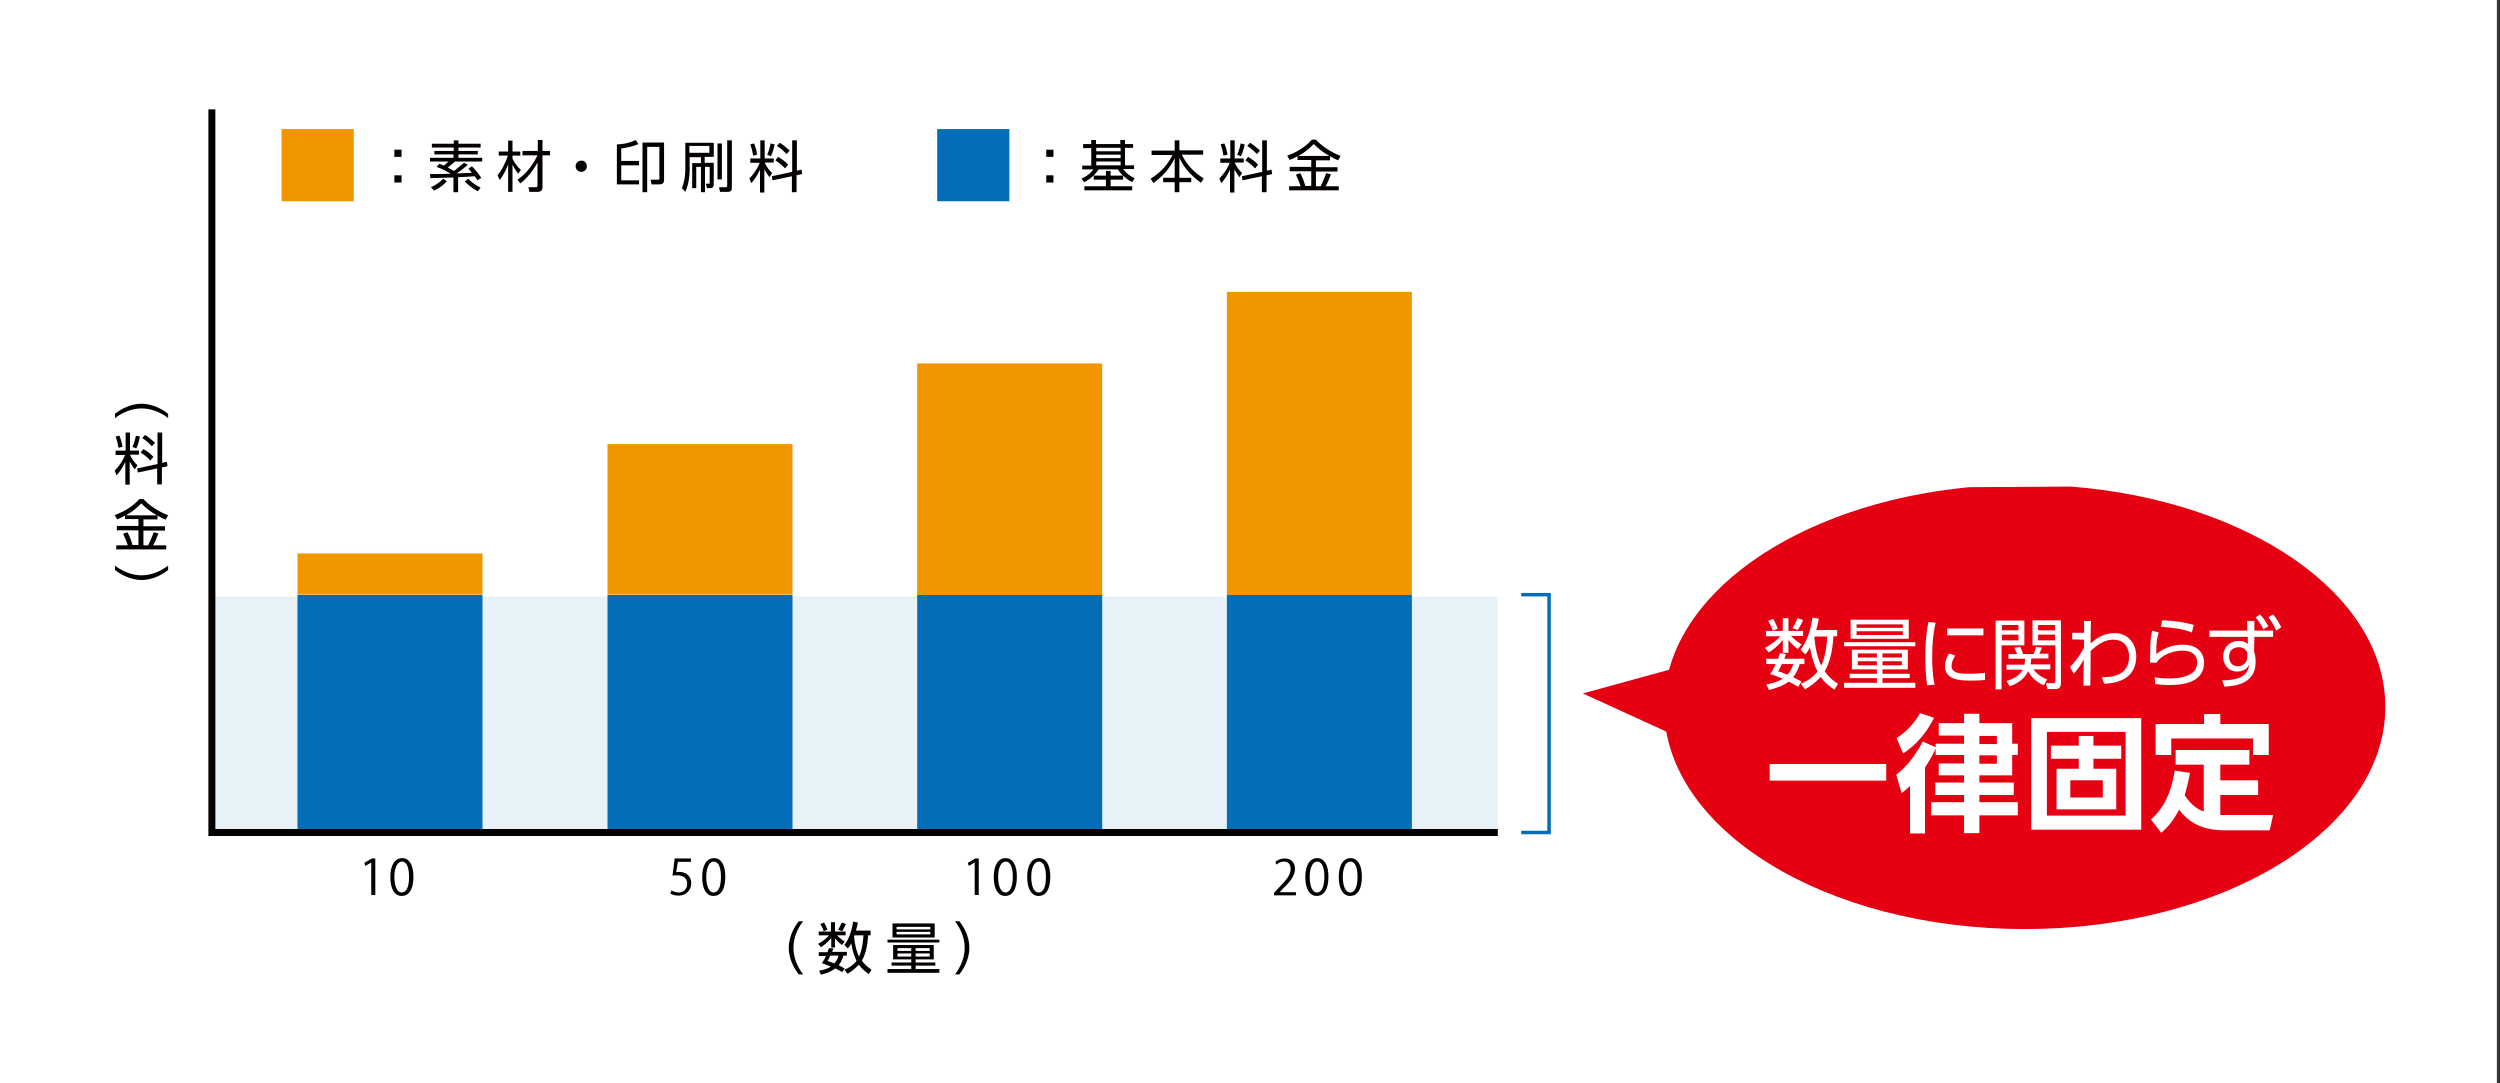 <?xml version="1.0" encoding="utf-8"?>
<!-- Generator: Adobe Illustrator 22.1.0, SVG Export Plug-In . SVG Version: 6.00 Build 0)  -->
<svg version="1.1" id="レイヤー_1" xmlns="http://www.w3.org/2000/svg" xmlns:xlink="http://www.w3.org/1999/xlink" x="0px"
	 y="0px" viewBox="0 0 800 346.7" style="enable-background:new 0 0 800 346.7;" xml:space="preserve">
<rect x="0" y="0" width="800" height="346.7" fill="#333333" stroke="none"/>
<style type="text/css">
	.st0{fill:#FFFFFF;}
	.st1{fill:#036EB7;}
	.st2{fill:#F29600;}
	.st3{fill:#040000;}
	.st4{opacity:0.1;fill:#036EB7;}
	.st5{fill:none;stroke:#040000;stroke-width:2.236;stroke-miterlimit:10;}
	.st6{fill:none;stroke:#036EB7;stroke-width:1.118;stroke-miterlimit:10;}
	.st7{fill:#E50012;}
</style>
<rect x="-1" y="0" class="st0" width="800" height="346.7"/>
<g>
	<g>
		<rect x="299.9" y="41.3" class="st1" width="23.1" height="23.1"/>
		<rect x="90.1" y="41.3" class="st2" width="23.1" height="23.1"/>
		<g>
			<path class="st3" d="M128.5,47.9v2.3h-2.3v-2.3H128.5z M128.5,56.1v2.3h-2.3v-2.3H128.5z"/>
			<path class="st3" d="M149.7,52.7c-1.3,1.2-2.5,2.1-3.6,2.8c0.8,0,3.3-0.2,4.9-0.2c-0.3-0.4-0.6-0.8-1.1-1.3l1.1-0.8
				c0.9,0.9,2,2.2,3,3.7l-1.2,0.8c-0.2-0.3-0.4-0.6-0.9-1.3c-0.6,0.1-5,0.3-5.3,0.3v4.8h-1.5v-4.7c-2.9,0.1-3.4,0.1-7.4,0.2
				l-0.1-1.3c3.3,0,3.6,0,6.4-0.1c0.1,0,0.1-0.1,0.1-0.1c-0.2-0.1-2.5-1.5-4.4-2.1l0.9-1c0.5,0.2,0.9,0.3,1.4,0.6
				c0.7-0.5,1-0.8,1.5-1.3h-5.9v-1.2h7.5v-1.1H139v-1.1h6.2v-1.1h-7V46h7v-1.1h1.5V46h7.1v1.2h-7.1v1.1h6.2v1.1h-6.2v1.1h7.6v1.2
				h-8.7c-0.9,0.8-1.8,1.5-2.3,1.9c0.4,0.2,1.3,0.7,2,1.1c2.2-1.8,2.5-2,3.2-2.6L149.7,52.7z M137.9,59.9c0.7-0.3,2.4-1.1,3.9-2.7
				l1.2,0.8c-0.9,1.1-2.7,2.4-4.1,3L137.9,59.9z M149.8,57.2c1.9,1.9,3.3,2.5,4,2.8l-0.9,1.2c-2.2-1.1-3.6-2.6-4.2-3.1L149.8,57.2z"
				/>
			<path class="st3" d="M165.8,55.6c-1-1.3-1.7-2.7-1.8-2.9v8.7h-1.4v-8.8c-0.9,2.6-2.1,4.2-2.7,5l-0.7-1.6c1.1-1.1,2.5-3.6,3.3-6.2
				h-2.9v-1.3h3v-3.5h1.4v3.5h2.5v1.3H164v1c0.4,0.9,1.4,2.4,2.7,3.6L165.8,55.6z M165.6,57.5c2-1.4,4.3-3.5,6.4-7.8h-4.8v-1.4h4.9
				v-3.5h1.5v3.5h2.4v1.4h-2.4V60c0,1.2-1,1.4-1.6,1.4h-2.6l-0.3-1.5l2.3,0c0.5,0,0.6-0.1,0.6-0.6v-7.3c-1.4,2.6-3.2,4.9-5.5,6.7
				L165.6,57.5z"/>
			<path class="st3" d="M187.8,53.2c0,1-0.8,1.8-1.8,1.8c-1,0-1.8-0.8-1.8-1.8c0-1,0.8-1.8,1.8-1.8C187,51.3,187.8,52.2,187.8,53.2z
				"/>
			<path class="st3" d="M197.3,46.2c0.8,0,3.5-0.1,6.1-1.4l0.9,1.3c-2.3,1-4.8,1.3-5.5,1.4v4h5.7v1.4h-5.7v4.8h5.7V59h-7.1V46.2z
				 M212.5,57.6c0,1.3-0.9,1.4-1.6,1.4h-2.4l-0.3-1.5l2.3,0c0.4,0,0.5,0,0.5-0.5V47h-3.9v14.5h-1.5V45.6h6.9V57.6z"/>
			<path class="st3" d="M228.4,45.5v4.7h-2.9v1.9h2.9v6.8c0,0.4,0,1.3-1.1,1.3h-1.1l-0.3-1.4l0.8,0c0.4,0,0.4-0.2,0.4-0.4v-5h-1.5
				v8.1h-1.3v-8.1h-1.5v6.8h-1.3v-8h2.8v-1.9h-3.6v3.8c0,2.5-0.4,5.1-1.4,7.3l-1.1-1.2c0.8-1.9,1.1-4,1.1-6.1v-8.4H228.4z M227,46.7
				h-6.4v2.2h6.4V46.7z M229.6,57.4V45.9h1.4v11.5H229.6z M234.2,44.9v15c0,0.7,0,1.5-1.4,1.5h-2.4l-0.3-1.5l2.1,0
				c0.5,0,0.5-0.2,0.5-0.6V44.9H234.2z"/>
			<path class="st3" d="M240.1,52v-1.3h3.2v-5.8h1.4v5.8h2.9V52h-2.9c0.6,1.5,1.8,2.9,2.4,3.4l-0.9,1.3c-0.8-1.1-1.2-1.8-1.6-2.5
				v7.4h-1.4v-7.3c-0.9,1.9-1.7,3.1-2.8,4.3l-0.6-1.5c2.1-2.1,3.1-4.4,3.3-5H240.1z M241,49.8c-0.2-1.3-0.4-2.2-0.9-3.6l1.2-0.3
				c0.5,1.2,0.8,2.3,1,3.6L241,49.8z M245.5,49.5c0.7-1.5,1-3.1,1.1-3.6l1.3,0.3c-0.4,1.9-0.8,3-1.2,3.8L245.5,49.5z M256.5,54.3
				l0.2,1.4l-1.8,0.4v5.4h-1.5v-5.1l-6.2,1.3l-0.2-1.3l6.5-1.4V44.9h1.5v9.7L256.5,54.3z M251.2,53.9c-0.8-0.9-1.6-1.6-3.1-2.6
				l0.9-1.1c1.3,0.8,2.2,1.4,3.2,2.5L251.2,53.9z M251.7,49.3c-1.3-1.4-2.4-2.2-3.1-2.6l0.9-1c0.6,0.3,1.6,1,3.2,2.5L251.7,49.3z"/>
		</g>
		<g>
			<path class="st3" d="M337.1,47.9v2.3h-2.3v-2.3H337.1z M337.1,56.1v2.3h-2.3v-2.3H337.1z"/>
			<path class="st3" d="M362.6,47.3H360v5.6h2.9v1.2h-3.5c1.3,1.8,3,2.6,3.7,2.9l-0.8,1.3c-2-1.1-3.4-2.3-4.6-4.1h-6.1
				c-1.1,1.6-2.6,3.1-4.7,4.1l-0.8-1.2c0.6-0.2,2.5-1.1,3.8-2.9h-3.6v-1.2h2.9v-5.6h-2.6v-1.3h2.6v-1.3h1.5v1.3h7.8v-1.3h1.5v1.3
				h2.6V47.3z M353.9,59.6v-2.1H350v-1.3h3.9v-1.5h1.5v1.5h4v1.3h-4v2.1h6.9v1.3h-15.3v-1.3H353.9z M358.6,47.3h-7.8v1.1h7.8V47.3z
				 M358.6,49.5h-7.8v1.1h7.8V49.5z M358.6,51.7h-7.8v1.2h7.8V51.7z"/>
			<path class="st3" d="M375.9,48.1v-3.2h1.5v3.2h7.6v1.4h-6.8c1.7,3.6,4.4,6,7,7.6l-0.9,1.4c-3.8-2.8-5.5-5.1-6.9-8v6.4h3.8v1.4
				h-3.8v3.2h-1.5v-3.2h-3.7v-1.4h3.7v-6.3c-0.6,1.3-2.3,4.7-6.8,8l-0.9-1.4c3.3-2.1,5.4-4.4,7-7.6h-6.7v-1.4H375.9z"/>
			<path class="st3" d="M390.5,52v-1.3h3.2v-5.8h1.4v5.8h2.9V52h-2.9c0.6,1.5,1.8,2.9,2.4,3.4l-0.9,1.3c-0.8-1.1-1.2-1.8-1.6-2.5
				v7.4h-1.4v-7.3c-0.9,1.9-1.7,3.1-2.8,4.3l-0.6-1.5c2.1-2.1,3.1-4.4,3.3-5H390.5z M391.5,49.8c-0.2-1.3-0.4-2.2-0.9-3.6l1.2-0.3
				c0.5,1.2,0.8,2.3,1,3.6L391.5,49.8z M395.9,49.5c0.7-1.5,1-3.1,1.1-3.6l1.3,0.3c-0.4,1.9-0.8,3-1.2,3.8L395.9,49.5z M406.9,54.3
				l0.2,1.4l-1.8,0.4v5.4h-1.5v-5.1l-6.2,1.3l-0.2-1.3l6.5-1.4V44.9h1.5v9.7L406.9,54.3z M401.6,53.9c-0.8-0.9-1.6-1.6-3.1-2.6
				l0.9-1.1c1.3,0.8,2.2,1.4,3.2,2.5L401.6,53.9z M402.2,49.3c-1.3-1.4-2.4-2.2-3.1-2.6l0.9-1c0.6,0.3,1.6,1,3.2,2.5L402.2,49.3z"/>
			<path class="st3" d="M425.5,51.3h-4.4v2.2h6.9v1.4h-6.9v4.7h1.5c0.8-1.5,1.5-3.5,1.8-4.2l1.5,0.4c-0.5,1.3-1.2,3-1.7,3.8h4.2v1.3
				h-15.9v-1.3h3.7c-0.5-1.5-0.9-2.4-1.5-3.7l1.4-0.5c0.7,1.3,1.3,3,1.6,4.1h1.9v-4.7h-6.9v-1.4h6.9v-2.2h-4.4v-1.2
				c-1.3,0.7-1.8,0.9-2.5,1.2l-0.8-1.4c2.7-0.9,5.8-2.7,7.9-5.1h1.3c1.8,2,4.8,4,7.9,5.2l-0.8,1.4c-0.8-0.3-1.6-0.7-2.6-1.3V51.3z
				 M425.4,49.9c-1.8-1-3.5-2.3-5-3.8c-1.6,1.6-2.9,2.7-4.9,3.8H425.4z"/>
		</g>
		<rect x="67.8" y="190.9" class="st4" width="411.5" height="75.6"/>
		<rect x="95.2" y="177.1" class="st2" width="59.2" height="13.2"/>
		<rect x="194.4" y="142.1" class="st2" width="59.2" height="48.2"/>
		<rect x="293.5" y="116.3" class="st2" width="59.2" height="74.1"/>
		<rect x="392.6" y="93.4" class="st2" width="59.2" height="97.4"/>
		<rect x="95.2" y="190.4" class="st1" width="59.2" height="76.1"/>
		<rect x="194.4" y="190.4" class="st1" width="59.2" height="76.1"/>
		<rect x="293.5" y="190.4" class="st1" width="59.2" height="76.1"/>
		<rect x="392.6" y="190.4" class="st1" width="59.2" height="76.1"/>
		<g>
			<path class="st3" d="M255.6,311.8c-2.6-3.3-3.2-6.5-3.2-8.5c0-1.9,0.6-5.2,3.2-8.5h1.4c-1.9,2.4-3.1,5.4-3.1,8.5
				c0,0.7,0,4.5,3.1,8.5H255.6z"/>
			<path class="st3" d="M262,299.3v-1.2h3.9v-3h1.3v3h3.4v1.2h-2.8c0.8,0.8,1.4,1.3,2.5,2l-0.9,1.1c-0.9-0.7-1.4-1.2-2.2-2.1v2.9
				H266v-3c-1.2,1.4-2.2,2.2-3.3,2.9l-0.9-1.1c1.7-0.8,3.1-2.2,3.5-2.7H262z M266.7,303.5c-0.2,0.6-0.3,0.8-0.4,1.1h4.7v1.2h-1.1
				c-0.2,0.6-0.6,1.9-1.5,3.1c0.7,0.4,1.7,0.9,1.9,1l-0.8,1.2c-0.5-0.3-0.9-0.6-2.2-1.2c-1.3,1-2.9,1.6-4.6,2l-0.6-1.3
				c0.6-0.1,2.4-0.4,3.8-1.3c-1.7-0.7-2.4-0.9-2.9-1.1c0.4-0.6,0.8-1.1,1.3-2.3H262v-1.2h2.8c0.2-0.7,0.4-1,0.5-1.3L266.7,303.5z
				 M263.6,298c-0.1-0.2-0.4-1.3-1.1-2.3l1.2-0.5c0.6,1,0.9,1.8,1.1,2.3L263.6,298z M265.7,305.8c-0.5,1.1-0.6,1.3-0.9,1.7
				c0.7,0.2,1.4,0.5,2.2,0.8c0.8-0.9,1.2-1.9,1.3-2.5H265.7z M268.2,297.5c0.3-0.5,0.7-1.2,1.2-2.3l1.3,0.5c-0.6,1.3-1,2-1.2,2.3
				L268.2,297.5z M278.6,297.9v1.4h-0.8c-0.1,1.1-0.3,5.3-2,8.1c1.2,1.7,2.5,2.5,3.1,2.9l-0.9,1.4c-0.8-0.6-2-1.4-3.2-3
				c-1.4,1.6-2.9,2.5-3.6,2.9l-1-1.3c0.8-0.3,2.4-1,3.9-2.8c-0.5-1-1.3-3-1.7-5.6c-0.5,0.9-0.7,1.2-1.1,1.6l-1.1-1.1
				c0.6-0.8,2.1-2.8,2.8-7.5l1.5,0.3c-0.1,0.6-0.2,1.3-0.6,2.6H278.6z M273.4,299.3c0,0.1-0.1,0.2-0.1,0.3c0.2,2.6,0.8,5,1.6,6.5
				c0.4-0.8,1.2-3,1.4-6.8H273.4z"/>
			<path class="st3" d="M284,300.7h16.6v0.9H284V300.7z M298.8,307H293v1h6.3v1H293v1.1h7.6v1.2H284v-1.2h7.6V309h-6.3v-1h6.3v-1
				h-5.8v-4.6h13V307z M299.1,295.5v4.5h-13.5v-4.5H299.1z M297.7,296.6h-10.8v0.8h10.8V296.6z M297.7,298.2h-10.8v0.8h10.8V298.2z
				 M291.6,303.4h-4.4v0.9h4.4V303.4z M291.6,305.1h-4.4v1h4.4V305.1z M297.5,303.4H293v0.9h4.5V303.4z M297.5,305.1H293v1h4.5
				V305.1z"/>
			<path class="st3" d="M305.6,311.8c3.1-4,3.1-7.8,3.1-8.5c0-3.1-1.2-6-3.1-8.5h1.4c2.6,3.3,3.2,6.5,3.2,8.5c0,1.9-0.6,5.2-3.2,8.5
				H305.6z"/>
		</g>
		<polyline class="st5" points="67.8,35 67.8,266.4 479.3,266.4 		"/>
		<g>
			<path class="st3" d="M118.8,286.5V276h0l-1.9,1.1l-0.3-1l2.4-1.4h1.1v11.7H118.8z"/>
			<path class="st3" d="M124.9,280.7c0-4.1,1.6-6.1,3.8-6.1c2.2,0,3.6,2.1,3.6,5.9c0,4.1-1.4,6.2-3.8,6.2
				C126.4,286.7,124.9,284.6,124.9,280.7z M130.9,280.6c0-2.9-0.7-4.9-2.3-4.9c-1.4,0-2.4,1.9-2.4,4.9s0.9,5,2.3,5
				C130.3,285.6,130.9,283.3,130.9,280.6z"/>
		</g>
		<g>
			<path class="st3" d="M221.1,274.7v1.1h-4.2l-0.5,3.3c0.2,0,0.5-0.1,0.9-0.1c2.1,0,3.9,1.2,3.9,3.6c0,2.3-1.7,4-4,4
				c-1.2,0-2.2-0.3-2.7-0.7l0.4-1c0.4,0.3,1.3,0.7,2.3,0.7c1.5,0,2.7-1.1,2.7-2.8c0-1.6-1-2.7-3.2-2.7c-0.6,0-1.1,0-1.5,0.1l0.7-5.5
				H221.1z"/>
			<path class="st3" d="M224.7,280.7c0-4.1,1.6-6.1,3.8-6.1c2.2,0,3.6,2.1,3.6,5.9c0,4.1-1.4,6.2-3.8,6.2
				C226.1,286.7,224.7,284.6,224.7,280.7z M230.7,280.6c0-2.9-0.7-4.9-2.3-4.9c-1.4,0-2.4,1.9-2.4,4.9s0.9,5,2.3,5
				C230.1,285.6,230.7,283.3,230.7,280.6z"/>
		</g>
		<g>
			<path class="st3" d="M311.9,286.5V276h0l-1.9,1.1l-0.3-1l2.4-1.4h1.1v11.7H311.9z"/>
			<path class="st3" d="M318,280.7c0-4.1,1.6-6.1,3.8-6.1c2.2,0,3.6,2.1,3.6,5.9c0,4.1-1.4,6.2-3.8,6.2
				C319.5,286.7,318,284.6,318,280.7z M324.1,280.6c0-2.9-0.7-4.9-2.3-4.9c-1.4,0-2.4,1.9-2.4,4.9s0.9,5,2.3,5
				C323.4,285.6,324.1,283.3,324.1,280.6z"/>
			<path class="st3" d="M328.7,280.7c0-4.1,1.6-6.1,3.8-6.1c2.2,0,3.6,2.1,3.6,5.9c0,4.1-1.4,6.2-3.8,6.2
				C330.2,286.7,328.7,284.6,328.7,280.7z M334.7,280.6c0-2.9-0.7-4.9-2.3-4.9c-1.4,0-2.4,1.9-2.4,4.9s0.9,5,2.3,5
				C334.1,285.6,334.7,283.3,334.7,280.6z"/>
		</g>
		<g>
			<path class="st3" d="M414.6,286.5h-6.9v-0.8l1.1-1.2c2.8-2.8,4.2-4.5,4.2-6.4c0-1.3-0.5-2.4-2.2-2.4c-0.9,0-1.8,0.5-2.3,1
				l-0.4-0.9c0.7-0.6,1.8-1.1,3-1.1c2.4,0,3.3,1.7,3.3,3.3c0,2.2-1.5,4.1-4,6.5l-0.9,1v0h5.2V286.5z"/>
			<path class="st3" d="M417.7,280.7c0-4.1,1.6-6.1,3.8-6.1c2.2,0,3.6,2.1,3.6,5.9c0,4.1-1.4,6.2-3.8,6.2
				C419.2,286.7,417.7,284.6,417.7,280.7z M423.8,280.6c0-2.9-0.7-4.9-2.3-4.9c-1.4,0-2.4,1.9-2.4,4.9s0.9,5,2.3,5
				C423.1,285.6,423.8,283.3,423.8,280.6z"/>
			<path class="st3" d="M428.4,280.7c0-4.1,1.6-6.1,3.8-6.1c2.2,0,3.6,2.1,3.6,5.9c0,4.1-1.4,6.2-3.8,6.2
				C429.9,286.7,428.4,284.6,428.4,280.7z M434.4,280.6c0-2.9-0.7-4.9-2.3-4.9c-1.4,0-2.4,1.9-2.4,4.9s0.9,5,2.3,5
				C433.8,285.6,434.4,283.3,434.4,280.6z"/>
		</g>
		<g>
			<g>
				<path class="st3" d="M36.8,132.4c3.3-2.6,6.5-3.2,8.5-3.2c1.9,0,5.2,0.6,8.5,3.2v1.4c-2.4-1.9-5.4-3.1-8.5-3.1
					c-0.7,0-4.5,0-8.5,3.1V132.4z"/>
				<path class="st3" d="M37,145.5v-1.3h3.2v-5.8h1.4v5.8h2.9v1.3h-2.9c0.6,1.5,1.8,2.9,2.4,3.4l-0.9,1.3c-0.8-1.1-1.2-1.8-1.6-2.5
					v7.4h-1.4v-7.3c-0.9,1.9-1.7,3.1-2.8,4.3l-0.6-1.5c2.1-2.1,3.1-4.4,3.3-5H37z M37.9,143.3c-0.2-1.3-0.4-2.2-0.9-3.6l1.2-0.3
					c0.5,1.2,0.8,2.3,1,3.6L37.9,143.3z M42.4,143c0.7-1.5,1-3.1,1.1-3.6l1.3,0.3c-0.4,1.9-0.8,3-1.2,3.8L42.4,143z M53.4,147.8
					l0.2,1.4l-1.8,0.4v5.4h-1.5v-5.1l-6.2,1.3l-0.2-1.3l6.5-1.4v-10.1h1.5v9.7L53.4,147.8z M48.1,147.4c-0.7-0.9-1.6-1.6-3.1-2.6
					l0.9-1.1c1.3,0.8,2.2,1.4,3.2,2.5L48.1,147.4z M48.6,142.8c-1.3-1.4-2.4-2.2-3.1-2.6l0.9-1c0.6,0.3,1.6,1,3.2,2.5L48.6,142.8z"
					/>
				<path class="st3" d="M50.3,166.2h-4.4v2.2h6.9v1.4h-6.9v4.7h1.5c0.8-1.5,1.5-3.5,1.8-4.2l1.5,0.4c-0.5,1.3-1.2,3-1.7,3.8h4.2
					v1.3H37.2v-1.3h3.7c-0.5-1.5-0.9-2.4-1.5-3.7l1.4-0.5c0.7,1.3,1.3,3,1.6,4.1h1.9v-4.7h-6.9v-1.4h6.9v-2.2H40V165
					c-1.3,0.7-1.8,0.9-2.5,1.2l-0.8-1.4c2.7-0.9,5.8-2.7,7.9-5.1h1.3c1.8,2,4.8,4,7.9,5.2l-0.8,1.4c-0.8-0.3-1.6-0.7-2.6-1.3V166.2z
					 M50.2,164.9c-1.8-1-3.5-2.3-5-3.8c-1.6,1.6-2.9,2.7-4.9,3.8H50.2z"/>
				<path class="st3" d="M36.8,181c4,3.1,7.8,3.1,8.5,3.1c3.1,0,6-1.2,8.5-3.1v1.4c-3.3,2.6-6.5,3.2-8.5,3.2c-1.9,0-5.2-0.6-8.5-3.2
					V181z"/>
			</g>
		</g>
	</g>
	<polyline class="st6" points="486.8,190.3 495.7,190.3 495.7,266.4 486.8,266.4 	"/>
	<path class="st7" d="M763.3,226.2c0-36.2-43.9-66-100.6-70.5l-32.6,0.2c-55.3,5.3-97.6,34.7-97.6,70.3c0,39.3,51.7,71.1,115.4,71.1
		S763.3,265.5,763.3,226.2z"/>
	<g>
		<path class="st0" d="M565.1,203.5v-1.6h5.4v-4.1h1.8v4.1h4.7v1.6h-3.9c1.1,1.1,2,1.8,3.4,2.7l-1.2,1.5c-1.3-1-2-1.7-3-2.9v4.1
			h-1.8v-4.1c-1.6,2-3,3-4.5,4l-1.2-1.5c2.4-1.2,4.3-3,4.9-3.7H565.1z M571.5,209.3c-0.3,0.8-0.4,1.1-0.5,1.5h6.4v1.7h-1.5
			c-0.2,0.8-0.8,2.6-2.1,4.2c1,0.5,2.3,1.2,2.7,1.4l-1.1,1.7c-0.7-0.4-1.3-0.8-3-1.7c-1.8,1.4-4.1,2.1-6.3,2.7l-0.9-1.8
			c0.8-0.1,3.3-0.6,5.3-1.8c-2.4-1-3.3-1.3-4.1-1.5c0.6-0.8,1.1-1.5,1.8-3.2h-3v-1.7h3.8c0.3-1,0.5-1.4,0.6-1.8L571.5,209.3z
			 M567.3,201.8c-0.1-0.3-0.6-1.8-1.5-3.1l1.6-0.7c0.8,1.4,1.2,2.4,1.5,3.2L567.3,201.8z M570.2,212.5c-0.7,1.5-0.9,1.8-1.2,2.3
			c1,0.3,1.9,0.6,3,1.1c1.2-1.3,1.6-2.6,1.8-3.4H570.2z M573.6,201c0.4-0.6,1-1.6,1.6-3.2l1.8,0.6c-0.8,1.8-1.4,2.7-1.7,3.2
			L573.6,201z M587.9,201.6v2h-1.2c-0.1,1.5-0.4,7.3-2.8,11.2c1.6,2.3,3.4,3.5,4.3,4l-1.2,1.9c-1.1-0.8-2.8-1.9-4.4-4.1
			c-1.9,2.2-4,3.4-5,4l-1.3-1.8c1.1-0.5,3.3-1.4,5.3-3.9c-0.7-1.3-1.8-4.2-2.4-7.7c-0.7,1.2-1,1.7-1.5,2.2l-1.5-1.5
			c0.8-1.1,2.9-3.9,3.8-10.3l2,0.4c-0.1,0.9-0.3,1.8-0.8,3.6H587.9z M580.7,203.6c0,0.1-0.1,0.3-0.1,0.4c0.3,3.5,1.1,6.9,2.2,9
			c0.5-1.1,1.7-4.1,1.9-9.3H580.7z"/>
		<path class="st0" d="M590.1,205.5h22.8v1.3h-22.8V205.5z M610.5,214.2h-8.1v1.4h8.7v1.4h-8.7v1.5h10.5v1.6h-22.8v-1.6h10.5v-1.5
			h-8.7v-1.4h8.7v-1.4h-8v-6.3h17.9V214.2z M610.8,198.3v6.1h-18.6v-6.1H610.8z M608.9,199.8h-14.8v1.1h14.8V199.8z M608.9,202
			h-14.8v1.2h14.8V202z M600.6,209.1h-6.1v1.3h6.1V209.1z M600.6,211.6h-6.1v1.3h6.1V211.6z M608.6,209.1h-6.2v1.3h6.2V209.1z
			 M608.6,211.6h-6.2v1.3h6.2V211.6z"/>
		<path class="st0" d="M619.4,199.3c-0.4,1.7-1.1,4.9-1.1,11.1c0,5.5,0.6,7.8,0.8,8.7l-2.4,0.2c-0.2-1.4-0.6-3.9-0.6-8.6
			c0-4.1,0.2-8,1-11.7L619.4,199.3z M625.7,209.8c-1.2,1.7-1.2,3.1-1.2,3.3c0,2.2,2.5,2.5,5.1,2.5c1.4,0,3.4,0,5.6-0.3v2.3
			c-0.8,0.1-2.6,0.2-4.6,0.2c-3.6,0-8.2-0.3-8.2-4.6c0-1.3,0.4-2.7,1.3-4.1L625.7,209.8z M634.7,201.1v2.2h-11.6v-2.2H634.7z"/>
		<path class="st0" d="M647.8,198.5v8h-7.3v14.1h-1.9v-22H647.8z M645.9,200h-5.3v1.7h5.3V200z M645.9,203.1h-5.3v1.8h5.3V203.1z
			 M654,219.3c-0.9-0.4-3.5-1.6-5-4.5c-0.9,1.9-2.8,3.8-5.9,4.8l-1-1.7c3.3-0.9,4.6-2.6,5.2-3.6h-5.2v-1.6h5.7
			c0.2-0.8,0.2-1.4,0.2-1.9h-5.3v-1.5h2.8c-0.4-0.9-0.6-1.3-0.9-2l1.9-0.3c0.3,0.6,0.7,1.7,0.9,2.3h3.4c0.3-0.8,0.7-2,0.7-2.3
			l1.9,0.2c-0.1,0.2-0.3,1.1-0.8,2h2.9v1.5h-5.5c0,0.6-0.1,1.1-0.2,1.9h6.3v1.6h-5.4c0.6,0.8,1.8,2.2,4.4,3.2L654,219.3z
			 M659.5,198.5v20.2c0,0.6-0.2,1.8-1.7,1.8h-2.6l-0.5-1.9l2.3,0c0.5,0,0.7-0.2,0.7-0.8v-11.3h-7.3v-8H659.5z M657.6,200h-5.4v1.7
			h5.4V200z M657.6,203.1h-5.4v1.8h5.4V203.1z"/>
		<path class="st0" d="M663.1,204.6v-2.1h3.8l0-3.8h2.2c-0.1,4.2-0.1,4.6-0.1,7.2c2-1.7,4-3.3,7.7-3.3c4.4,0,6.9,3.5,6.9,7.4
			c0,8.3-8,8.7-10.3,8.8l-0.7-2.1c2.5,0,8.7-0.1,8.7-6.6c0-1.7-0.6-5.4-5.1-5.4c-2.3,0-4.5,1.1-7.2,3.6c0,2.4,0,6.5-0.1,11.1h-2.2
			l0.1-8.4c-1,1.9-2,3.3-3.2,4.6l-1.2-2.2c2.7-2.7,3.9-5,4.5-6.3l0-2.4L663.1,204.6z"/>
		<path class="st0" d="M690.8,202.4c-0.6,1.9-0.8,3.3-0.8,6.9c2.5-2,5.3-3,8.5-3c5.7,0,6.8,3.7,6.8,5.7c0,5.9-5.7,7.2-10.9,7.2
			c-2.3,0-3.7-0.2-4.7-0.3l-0.2-2.2c1.6,0.3,3.1,0.4,4.8,0.4c3.4,0,6.3-0.7,7.8-2.3c0.7-0.7,1-1.9,1-2.9c0-1.9-1.3-3.7-4.6-3.7
			c-3.3,0-6.6,1.4-8.2,3.5c-0.1,0.2-0.1,0.3-0.1,0.4l-2.2-0.1c0-0.8,0.1-4.5,0.1-5.3c0.1-2.3,0.3-3.6,0.6-4.9L690.8,202.4z
			 M701.4,202.4c-2.9-1.2-6.5-1.6-9.9-1.8l0.4-2.1c2.1,0.1,6.3,0.3,10.1,1.5L701.4,202.4z"/>
		<path class="st0" d="M721.3,208.5c0.3,0.7,0.5,2,0.5,3.4c0,6.6-6,7.7-10,7.8l-0.7-2c7.5,0,8.3-2.9,8.7-5.1
			c-0.3,0.6-1.2,2.3-3.9,2.3c-2.9,0-4.5-2.3-4.5-4.8c0-2.9,2-5,5.1-5c1.6,0,2.2,0.5,2.8,1l0-2.3H707v-2h12.1l0-3.1h2.3v3.1h6v2h-6
			L721.3,208.5z M719.2,209.3c-0.1-0.6-0.6-2.2-2.8-2.2c-1.4,0-3.1,0.8-3.1,3c0,1.1,0.5,3.1,2.8,3.1c1.9,0,3-1.4,3-2.9V209.3z
			 M723.2,196.6c1.1,1.1,1.7,2.1,2.7,3.8l-1.6,1c-0.9-1.7-1.3-2.4-2.5-3.8L723.2,196.6z M727.4,196.6c1.1,1.3,1.7,2.4,2.6,4.1
			l-1.6,1.1c-0.8-1.7-1.4-2.8-2.5-4.3L727.4,196.6z"/>
	</g>
	<g>
		<path class="st0" d="M566.3,244.5h37.3v5.3h-37.3V244.5z"/>
		<path class="st0" d="M619.4,239.5c-0.6,1.5-1.7,3.5-3.4,6.1v21.1h-4.8v-15.2c-1.1,1.1-1.7,1.5-2.7,2.3l-1.7-5.9
			c1.5-1.2,4.8-3.7,8.5-10.6l4.1,1.8v-1.1h9.1v-2.6h-8.1v-4h8.1v-3h4.9v3h10.5v6.6h1.8v3.6h-1.8v6.5h-10.5v2.3h11v4h-11v2.3h12.3
			v4.2h-12.3v5.7h-4.9v-5.7H618v-4.2h10.5v-2.3h-9.2v-4h9.2v-2.3h-8.1v-3.8h8.1v-2.7h-9.1V239.5z M618.9,229.7
			c-3.6,7.1-7.8,10-9.9,11.4l-2.1-4.9c4.7-3,6.9-6.9,7.5-8L618.9,229.7z M633.4,235.5v2.6h5.6v-2.6H633.4z M633.4,241.7v2.7h5.6
			v-2.7H633.4z"/>
		<path class="st0" d="M685.2,229.8v35.7H650v-35.7H685.2z M655,234.2V261h25.2v-26.8H655z M677.2,246v13h-19.1v-13h7.1v-3.2h-8.9
			v-4.2h8.9v-3.1h4.7v3.1h8.9v4.2h-8.9v3.2H677.2z M662.5,249.7v5.5h10.4v-5.5H662.5z"/>
		<path class="st0" d="M705.4,244.7h-9.2V240h23.6v4.7h-9.3v5h12.1v4.7h-12.1v6.4c0.7,0,1,0,1.7,0h15.2l-1.1,4.9h-14.2
			c-7,0-11.3-2.1-14.8-6.6c-1.9,3.6-3.4,5.4-5.7,7.4l-3.3-4.3c2.2-1.9,6.1-5.8,7.6-15.6l4.9,0.7c-0.6,3.2-1.1,5.1-1.7,7.2
			c1.4,2,3.1,4.1,6.1,5.2V244.7z M710.5,228.5v3.2h15.5v9.9h-5v-5.3h-26.2v5.3h-5v-9.9h15.5v-3.2H710.5z"/>
	</g>
	<polyline class="st7" points="547.3,210.7 506.5,221.9 549.8,241.7 	"/>
</g>
</svg>
